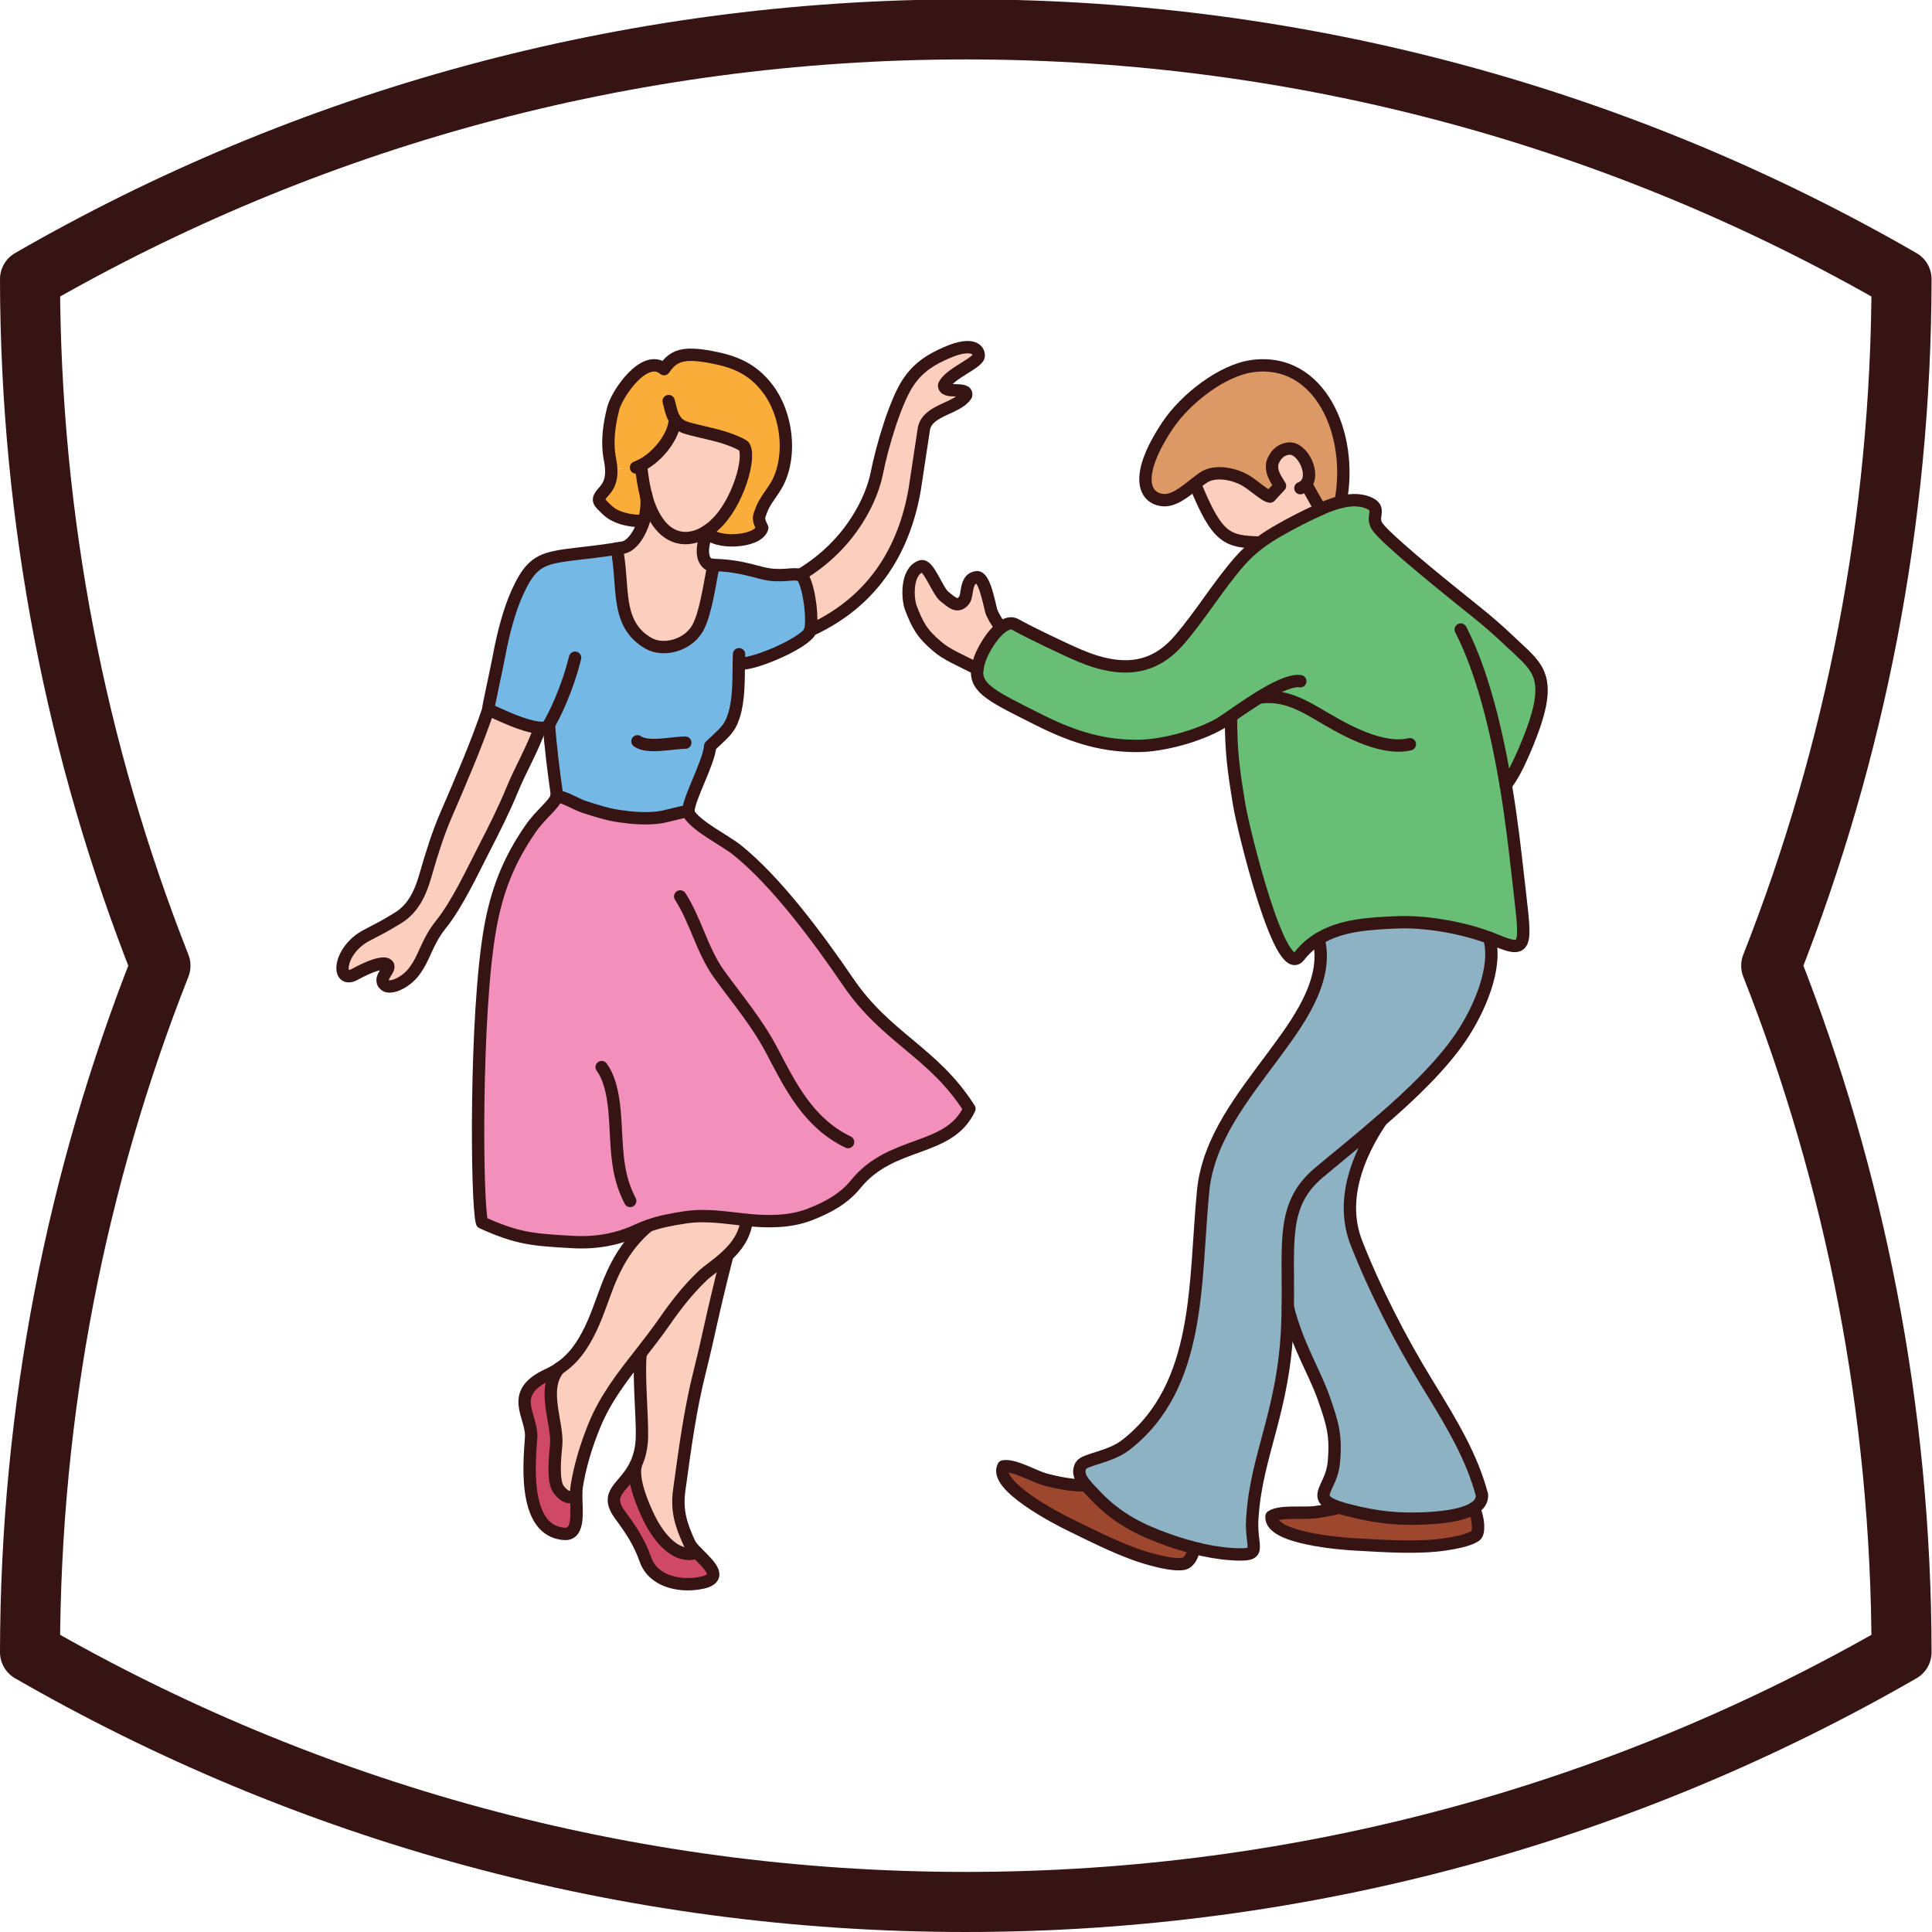 <?xml version="1.0" encoding="UTF-8" standalone="no"?>
<!-- Created with Inkscape (http://www.inkscape.org/) -->

<svg
   xmlns:dc="http://purl.org/dc/elements/1.1/"
   xmlns:cc="http://creativecommons.org/ns#"
   xmlns:rdf="http://www.w3.org/1999/02/22-rdf-syntax-ns#"
   xmlns:svg="http://www.w3.org/2000/svg"
   xmlns="http://www.w3.org/2000/svg"
   xmlns:sodipodi="http://sodipodi.sourceforge.net/DTD/sodipodi-0.dtd"
   xmlns:inkscape="http://www.inkscape.org/namespaces/inkscape"
   id="svg2"
   version="1.1"
   inkscape:version="0.91 r13725"
   xml:space="preserve"
   width="240"
   height="240"
   viewBox="0 0 240 240"
   sodipodi:docname="icon-prague-spring.svg"><defs
     id="defs6"><clipPath
       clipPathUnits="userSpaceOnUse"
       id="clipPath18"><path
         d="m 0,159.187 159.228,0 L 159.228,0 0,0 0,159.187 Z"
         id="path20"
         inkscape:connector-curvature="0" /></clipPath><clipPath
       clipPathUnits="userSpaceOnUse"
       id="clipPath26"><path
         d="m 29.587,129.201 96.251,0 0,-99.222 -96.251,0 0,99.222 z"
         id="path28"
         inkscape:connector-curvature="0" /></clipPath></defs><sodipodi:namedview
     pagecolor="#ffffff"
     bordercolor="#666666"
     borderopacity="1"
     objecttolerance="10"
     gridtolerance="10"
     guidetolerance="10"
     inkscape:pageopacity="0"
     inkscape:pageshadow="2"
     inkscape:window-width="1366"
     inkscape:window-height="705"
     id="namedview4"
     showgrid="false"
     showguides="false"
     inkscape:zoom="1.1860265"
     inkscape:cx="-5.4548575"
     inkscape:cy="99.491875"
     inkscape:window-x="-4"
     inkscape:window-y="-4"
     inkscape:window-maximized="1"
     inkscape:current-layer="g10" /><g
     id="g10"
     inkscape:groupmode="layer"
     inkscape:label="icons-color"
     transform="matrix(1.25,0,0,-1.25,0,240)"><g
       id="g14"
       transform="matrix(1.238,0,0,1.239,-2.589,-2.581)"
       inkscape:export-xdpi="90.059998"
       inkscape:export-ydpi="90.059998"><g
         id="g16"
         clip-path="url(#clipPath18)"><g
           id="g22"><g
             id="g24" /><g
             id="g30"><g
               clip-path="url(#clipPath26)"
               id="g32"><g
                 transform="translate(121.64,81.822)"
                 id="g34"><path
                   d="m 0,0 c 0.682,-2.368 -0.799,-5.768 -2.29,-7.97 -1.558,-2.289 -3.985,-4.618 -6.411,-6.703 -1.792,-1.569 -3.585,-2.991 -5.007,-4.189 -2.982,-2.524 -2.397,-5.525 -2.465,-10.766 0,-0.468 -0.02,-0.955 -0.039,-1.462 -0.254,-6.722 -2.455,-10.376 -2.787,-15.199 -0.019,-0.117 -0.019,-0.243 -0.029,-0.36 -0.127,-2.426 0.984,-2.952 -1.695,-2.777 -0.984,0.068 -1.978,0.244 -2.952,0.497 -0.975,0.243 -1.929,0.565 -2.845,0.916 -2.076,0.799 -3.703,1.773 -5.223,3.419 -0.204,0.215 -0.438,0.449 -0.652,0.702 -0.4,0.477 -0.692,1.013 -0.38,1.569 0.272,0.496 2.338,0.662 3.595,1.646 6.118,4.745 5.495,13.124 6.216,20.421 0.419,4.112 3.166,7.483 5.631,10.815 1.793,2.436 4.511,5.943 3.634,9.343 l -0.009,0.01 c 1.802,1.121 4.101,1.247 6.391,1.335 C -5.398,1.325 -2.484,0.935 0,0.01 L 0,0 Z"
                   style="fill:#8cb2c3;fill-opacity:1;fill-rule:nonzero;stroke:none"
                   id="path36"
                   inkscape:connector-curvature="0" /></g><g
                 transform="translate(120.587,107.972)"
                 id="g38"><path
                   d="m 0,0 c 1.013,-0.818 1.695,-1.403 2.806,-2.455 1.89,-1.812 3.225,-2.504 1.929,-6.45 -0.234,-0.731 -1.393,-3.848 -2.358,-4.979 -0.692,4.102 -1.812,8.983 -3.614,12.462 L 0,0 Z"
                   style="fill:#67be74;fill-opacity:1;fill-rule:nonzero;stroke:none"
                   id="path40"
                   inkscape:connector-curvature="0" /></g><g
                 transform="translate(112.949,67.14)"
                 id="g42"><path
                   d="m 0,0 c -1.9,-2.835 -3.293,-6.401 -1.978,-9.772 1.423,-3.654 3.517,-7.756 5.671,-11.263 2.124,-3.459 3.595,-5.924 4.413,-8.964 0.02,-0.457 -0.224,-0.808 -0.643,-1.062 -0.974,-0.623 -2.835,-0.779 -4.16,-0.828 -1.91,-0.068 -3.566,0.059 -5.943,0.673 -0.273,0.068 -0.507,0.136 -0.712,0.204 -2.435,0.799 -0.633,1.471 -0.438,3.586 0.205,2.153 -0.068,3.098 -0.809,5.202 -0.769,2.173 -2.075,4.131 -2.883,7.278 0.068,5.242 -0.517,8.243 2.464,10.766 1.423,1.199 3.216,2.621 5.008,4.19 L 0,0 Z"
                   style="fill:#8cb2c3;fill-opacity:1;fill-rule:nonzero;stroke:none"
                   id="path44"
                   inkscape:connector-curvature="0" /></g><g
                 transform="translate(110.961,33.166)"
                 id="g46"><path
                   d="m 0,0 c -1.179,0.058 -6.966,0.497 -6.801,2.251 0.702,0.457 2.563,0.224 3.44,0.331 0.555,0.068 1.315,0.195 1.997,0.37 l 0,0.01 C -1.159,2.894 -0.926,2.826 -0.653,2.757 1.725,2.143 3.381,2.017 5.29,2.085 6.615,2.134 8.476,2.29 9.451,2.913 L 9.46,2.903 C 9.84,2.007 9.889,0.935 9.587,0.711 9.051,0.312 7.746,0.097 7.083,0 4.891,-0.312 2.29,-0.127 0,0"
                   style="fill:#9d482e;fill-opacity:1;fill-rule:nonzero;stroke:none"
                   id="path48"
                   inkscape:connector-curvature="0" /></g><g
                 transform="translate(101.969,118.573)"
                 id="g50"><path
                   d="M 0,0 C -0.74,0.409 -2.29,0.828 -3.274,0.166 -3.488,0.019 -3.722,-0.156 -3.956,-0.341 -4.774,-0.984 -5.67,-1.734 -6.557,-1.637 -8.038,-1.471 -8.856,0.292 -6.148,4.355 -4.725,6.479 -1.773,8.788 0.663,9.11 6.011,9.84 8.798,3.751 7.736,-1.783 l 0,-0.01 C 7.258,-1.91 6.859,-2.065 6.625,-2.153 L 6.304,-2.29 C 6.265,-2.309 6.226,-2.329 6.177,-2.348 5.992,-2.309 5.339,-0.945 4.969,-0.39 l -0.02,0.01 C 5.709,0.516 4.647,2.592 3.595,2.494 2.523,2.407 2.251,1.296 2.251,1.296 2.182,0.633 2.358,0.331 2.874,-0.497 L 2.075,-1.354 C 1.666,-1.325 0.74,-0.399 0,0"
                   style="fill:#dc9966;fill-opacity:1;fill-rule:nonzero;stroke:none"
                   id="path52"
                   inkscape:connector-curvature="0" /></g><g
                 transform="translate(98.695,118.738)"
                 id="g54"><path
                   d="M 0,0 C 0.984,0.663 2.533,0.244 3.274,-0.166 4.014,-0.565 4.94,-1.491 5.349,-1.52 l 0.799,0.857 C 5.631,0.166 5.456,0.468 5.524,1.13 c 0,0 0.273,1.111 1.345,1.199 1.052,0.097 2.114,-1.978 1.354,-2.875 l 0.02,-0.009 C 8.613,-1.111 9.266,-2.475 9.451,-2.514 8.418,-2.972 7.151,-3.605 6.158,-4.18 5.602,-4.492 5.057,-4.833 4.54,-5.212 c -2.63,0.087 -3.4,0.263 -5.212,4.686 l -0.01,0.019 C -0.448,-0.322 -0.214,-0.146 0,0"
                   style="fill:#fbcebd;fill-opacity:1;fill-rule:nonzero;stroke:none"
                   id="path56"
                   inkscape:connector-curvature="0" /></g><g
                 transform="translate(85.542,99.281)"
                 id="g58"><path
                   d="m 0,0 c -3.78,1.9 -5.193,2.523 -4.998,4.112 l 0.01,0 c 0.029,0.243 0.097,0.516 0.204,0.818 0.263,0.731 0.965,1.919 1.695,2.494 0.4,0.312 0.809,0.448 1.16,0.244 C -0.887,7.073 2.075,5.661 3.206,5.183 6.82,3.654 9.295,4.18 11.253,6.479 c 1.715,1.997 3.089,4.306 4.823,6.284 0.487,0.556 1.033,1.043 1.617,1.481 0.517,0.38 1.062,0.721 1.618,1.033 0.993,0.575 2.26,1.208 3.293,1.666 0.048,0.019 0.087,0.039 0.126,0.058 l 0.322,0.137 c 0.234,0.088 0.633,0.243 1.111,0.36 0.662,0.166 1.461,0.244 2.182,-0.039 1.237,-0.497 0.166,-1.101 0.789,-1.958 0.692,-0.965 4.609,-4.141 5.563,-4.92 1.004,-0.819 1.735,-1.393 2.348,-1.89 L 33.808,7.268 c 1.803,-3.478 2.923,-8.359 3.615,-12.461 0.487,-2.913 0.76,-5.437 0.916,-6.791 0.662,-6.001 1.081,-6.839 -1.696,-5.68 -0.175,0.078 -0.36,0.146 -0.545,0.205 l 0,0.009 c -2.485,0.926 -5.398,1.316 -7.317,1.238 -2.29,-0.088 -4.589,-0.215 -6.392,-1.335 -0.575,-0.351 -1.101,-0.809 -1.558,-1.393 -1.511,-1.939 -4.482,10.162 -4.814,12.198 -0.448,2.738 -0.652,4.18 -0.652,7.015 l -0.02,0.029 C 14.985,0.049 14.692,-0.146 14.517,-0.253 12.783,-1.267 9.86,-2.066 7.872,-2.066 5.213,-2.066 2.972,-1.481 0,0"
                   style="fill:#67be74;fill-opacity:1;fill-rule:nonzero;stroke:none"
                   id="path60"
                   inkscape:connector-curvature="0" /></g><g
                 transform="translate(85.932,38.398)"
                 id="g62"><path
                   d="m 0,0 c 0.896,-0.253 2.484,-0.575 3.313,-0.468 0.214,-0.253 0.448,-0.487 0.652,-0.701 1.52,-1.647 3.147,-2.621 5.223,-3.42 0.915,-0.351 1.87,-0.672 2.845,-0.916 l -0.01,-0.029 C 11.857,-6.265 11.575,-6.674 11.204,-6.771 10.552,-6.927 9.266,-6.616 8.622,-6.44 6.469,-5.875 4.16,-4.686 2.095,-3.683 1.023,-3.167 -4.121,-0.507 -3.293,1.033 -2.465,1.189 -0.848,0.243 0,0"
                   style="fill:#9d482e;fill-opacity:1;fill-rule:nonzero;stroke:none"
                   id="path64"
                   inkscape:connector-curvature="0" /></g><g
                 transform="translate(82.453,106.706)"
                 id="g66"><path
                   d="M 0,0 C -0.731,-0.575 -1.432,-1.764 -1.695,-2.494 -1.802,-2.796 -1.871,-3.069 -1.9,-3.313 l -0.01,0 c -1.568,0.809 -2.396,1.111 -3.205,1.793 -1.267,1.062 -1.608,1.763 -2.124,3.089 -0.282,0.73 -0.409,2.961 0.828,3.351 0.575,0.185 1.296,-1.968 1.851,-2.416 0.634,-0.507 1.082,-0.955 1.598,-0.302 0.312,0.399 0.059,1.744 1.004,1.841 0.594,0.059 0.955,-1.87 1.159,-2.679 C -0.731,1.091 -0.322,0.36 0,0"
                   style="fill:#fbcebd;fill-opacity:1;fill-rule:nonzero;stroke:none"
                   id="path68"
                   inkscape:connector-curvature="0" /></g><g
                 transform="translate(75.653,118.68)"
                 id="g70"><path
                   d="m 0,0 c -0.614,-4.686 -2.767,-9.568 -8.515,-12.188 0.204,0.769 -0.01,3.098 -0.556,4.189 -0.058,0.127 -0.146,0.205 -0.263,0.244 4.258,2.543 5.787,6.352 6.138,8.077 0.478,2.416 1.559,5.933 2.553,7.394 0.896,1.306 1.939,1.861 3.04,2.348 C 4.521,11 5.056,10.289 4.998,9.801 4.94,9.246 2.65,8.398 2.231,7.473 2.173,6.713 4.131,7.395 3.995,6.674 3.313,5.573 0.906,5.514 0.604,3.985 L 0,0 Z"
                   style="fill:#fbcebd;fill-opacity:1;fill-rule:nonzero;stroke:none"
                   id="path72"
                   inkscape:connector-curvature="0" /></g><g
                 transform="translate(48.986,92.325)"
                 id="g74"><path
                   d="m 0,0 c 0.965,-0.302 1.802,-0.594 2.826,-0.74 0.954,-0.147 2.007,-0.225 3,-0.127 0.799,0.078 1.978,0.497 2.533,0.516 l 0.01,0 c 0,-0.107 0.02,-0.185 0.059,-0.243 0.691,-1.023 2.864,-2.085 3.838,-2.855 3.108,-2.494 6.401,-6.898 8.915,-10.581 3.108,-4.56 6.84,-5.622 9.743,-10.181 -1.656,-3.527 -6.226,-2.465 -9.129,-6.051 -0.916,-1.14 -2.231,-1.87 -3.673,-2.426 -1.569,-0.604 -3.274,-0.613 -4.949,-0.448 -0.04,0 -0.088,0.01 -0.127,0.01 -1.686,0.175 -3.293,0.458 -4.93,0.205 -1.14,-0.176 -2.017,-0.332 -2.982,-0.683 -0.292,-0.097 -0.594,-0.223 -0.915,-0.37 -1.579,-0.73 -3.303,-1.032 -5.164,-0.925 -3.147,0.175 -4.404,0.263 -7.259,1.559 -0.448,1.529 -0.555,16.631 0.634,23.48 0.536,3.089 1.49,5.544 3.264,8.106 0.837,1.208 1.929,1.949 2.094,2.602 C -1.676,0.867 -0.594,0.185 0,0"
                   style="fill:#f290bb;fill-opacity:1;fill-rule:nonzero;stroke:none"
                   id="path76"
                   inkscape:connector-curvature="0" /></g><g
                 transform="translate(41.289,100.129)"
                 id="g78"><path
                   d="m 0,0 -0.01,0.01 c 0,0.214 0.624,3 0.897,4.423 0.302,1.617 0.779,3.498 1.451,4.979 1.53,3.351 2.475,2.65 7.97,3.497 0.624,-3.03 -0.166,-6.011 2.533,-7.58 1.228,-0.711 3.167,-0.165 3.946,1.179 0.633,1.091 0.955,3.371 1.286,5.096 1.822,-0.049 2.806,-0.38 3.956,-0.663 1.461,-0.36 2.484,0.049 3.001,-0.146 0.116,-0.039 0.204,-0.117 0.263,-0.243 0.545,-1.092 0.76,-3.42 0.555,-4.19 C 25.819,6.274 25.79,6.196 25.76,6.157 24.922,5.105 21.025,3.498 20.129,3.712 l -0.02,0 C 20.09,2.309 20.119,0.77 19.71,-0.507 19.359,-1.588 18.93,-1.861 17.81,-2.923 17.722,-4.238 16.056,-7.161 16.066,-8.155 l -0.01,0 c -0.555,-0.019 -1.734,-0.438 -2.533,-0.516 -0.994,-0.098 -2.046,-0.02 -3.001,0.126 -1.023,0.146 -1.861,0.439 -2.825,0.741 -0.594,0.185 -1.676,0.867 -2.212,0.847 0.02,0.078 0.02,0.166 0.01,0.244 C 5.29,-5.339 4.949,-2.621 4.871,-1.198 4.755,-1.384 4.686,-1.471 4.677,-1.471 4.501,-1.481 4.326,-1.471 4.141,-1.462 2.728,-1.325 1.033,-0.429 0,0"
                   style="fill:#74b8e5;fill-opacity:1;fill-rule:nonzero;stroke:none"
                   id="path80"
                   inkscape:connector-curvature="0" /></g><g
                 transform="translate(54.871,115.211)"
                 id="g82"><path
                   d="M 0,0 C 1.072,-1.578 2.67,-1.646 4.034,-0.721 4.024,-0.75 4.014,-0.779 4.004,-0.809 3.576,-1.861 3.449,-2.933 4.073,-3.41 L 4.491,-3.478 C 4.16,-5.203 3.839,-7.482 3.205,-8.574 2.426,-9.918 0.487,-10.464 -0.74,-9.753 c -2.699,1.569 -1.91,4.55 -2.534,7.58 0.147,0.02 0.293,0.039 0.449,0.069 l 0,0.009 c 0.691,0.078 1.383,1.014 1.734,2.154 0.185,0.633 0.273,1.325 0.195,1.958 C -0.692,1.276 -0.409,0.604 0,0"
                   style="fill:#fbcebd;fill-opacity:1;fill-rule:nonzero;stroke:none"
                   id="path84"
                   inkscape:connector-curvature="0" /></g><g
                 transform="translate(58.018,32.513)"
                 id="g86"><path
                   d="m 0,0 c -1.919,-0.624 -3.342,1.822 -3.761,2.65 -0.467,0.935 -1.481,3.196 -1.12,4.414 l -0.01,0 c 0.273,0.574 0.478,1.295 0.497,2.24 0.039,1.54 -0.292,5.008 -0.107,6.645 l -0.01,0.01 c 0.653,0.848 1.325,1.705 1.949,2.601 0.906,1.306 1.861,2.524 3.01,3.625 0.468,0.448 1.257,0.945 1.978,1.627 l 0.02,-0.02 C 1.179,18.843 1.043,17.722 0.253,14.566 -0.536,11.438 -0.926,8.457 -1.393,5.076 -1.627,3.41 -1.296,2.299 -0.585,0.75 -0.487,0.536 -0.263,0.283 0.01,0.01 L 0,0 Z"
                   style="fill:#fbcebd;fill-opacity:1;fill-rule:nonzero;stroke:none"
                   id="path88"
                   inkscape:connector-curvature="0" /></g><g
                 transform="translate(53.546,119.722)"
                 id="g90"><path
                   d="m 0,0 c 1.364,0.682 2.679,2.368 2.718,3.673 l 0.01,0 C 2.903,3.391 3.157,3.176 3.556,3.04 4.121,2.835 5.67,2.533 6.469,2.29 7.794,1.89 8.252,1.549 8.252,1.549 8.876,0.692 7.755,-3.098 5.972,-4.725 5.778,-4.92 5.573,-5.086 5.359,-5.232 3.995,-6.158 2.397,-6.089 1.325,-4.511 c -0.409,0.604 -0.692,1.276 -0.896,2.017 0,0.019 0,0.029 -0.01,0.039 C 0.224,-1.715 0.097,-0.906 0,-0.01 L 0,0 Z"
                   style="fill:#fbcebd;fill-opacity:1;fill-rule:nonzero;stroke:none"
                   id="path92"
                   inkscape:connector-curvature="0" /></g><g
                 transform="translate(50.623,117.696)"
                 id="g94"><path
                   d="M 0,0 C 0.361,0.399 0.575,0.926 0.536,1.715 L 2.523,1.851 C 2.66,1.9 2.786,1.958 2.923,2.026 l 0,-0.009 C 3.02,1.12 3.147,0.312 3.342,-0.429 3.352,-0.438 3.352,-0.448 3.352,-0.468 3.43,-1.101 3.342,-1.793 3.157,-2.426 l -0.02,0.01 C 2.192,-2.504 0.887,-2.212 0.224,-1.569 -0.546,-0.818 -0.701,-0.789 0,0"
                   style="fill:#faae39;fill-opacity:1;fill-rule:nonzero;stroke:none"
                   id="path96"
                   inkscape:connector-curvature="0" /></g><g
                 transform="translate(51.062,120.17)"
                 id="g98"><path
                   d="m 0,0 c -0.292,1.5 -0.049,2.903 0.253,4.102 0.302,1.198 2.543,4.481 4.083,3.166 0.75,1.121 1.588,1.374 3.751,0.974 1.938,-0.36 3.361,-0.944 4.579,-2.552 1.529,-2.007 1.939,-5.3 0.799,-7.531 -0.429,-0.819 -1.062,-1.442 -1.355,-2.3 -0.155,-0.477 -0.282,-0.526 0.108,-1.325 -0.332,-1.218 -3.917,-1.325 -4.394,-0.312 l -0.01,0.01 c 0.01,0.029 0.019,0.059 0.029,0.088 0.214,0.146 0.419,0.312 0.614,0.506 1.783,1.628 2.903,5.418 2.28,6.275 0,0 -0.458,0.341 -1.783,0.74 C 8.155,2.085 6.606,2.387 6.041,2.592 5.641,2.728 5.388,2.942 5.212,3.225 l -0.009,0 C 5.164,1.919 3.848,0.234 2.484,-0.448 2.348,-0.516 2.221,-0.575 2.085,-0.624 L 0.097,-0.76 C 0.088,-0.536 0.058,-0.283 0,0"
                   style="fill:#faae39;fill-opacity:1;fill-rule:nonzero;stroke:none"
                   id="path100"
                   inkscape:connector-curvature="0" /></g><g
                 transform="translate(54.257,35.163)"
                 id="g102"><path
                   d="m 0,0 c 0.419,-0.828 1.841,-3.274 3.761,-2.65 l 0.01,0.01 c 0.945,-0.975 2.377,-2.154 0.077,-2.485 -1.568,-0.234 -3.575,0.195 -4.189,1.89 -0.507,1.423 -1.12,2.348 -2.027,3.576 -1.383,1.871 0.332,2.163 1.238,4.073 l 0.01,0 C -1.481,3.196 -0.468,0.935 0,0"
                   style="fill:#cf4967;fill-opacity:1;fill-rule:nonzero;stroke:none"
                   id="path104"
                   inkscape:connector-curvature="0" /></g><g
                 transform="translate(49.815,42.733)"
                 id="g106"><path
                   d="m 0,0 c -0.643,-1.559 -1.169,-3.264 -1.432,-4.94 -0.02,-0.156 -0.03,-0.331 -0.039,-0.526 l -0.01,0 c -0.068,-0.146 -0.585,-0.74 -1.393,0.302 -0.497,0.653 -0.302,2.602 -0.205,3.566 0.166,1.734 -1.198,4.453 0.214,6.138 1.16,0.76 1.9,1.822 2.553,3.176 0.711,1.481 1.101,2.992 1.783,4.463 0.935,2.026 2.017,3.108 2.835,3.809 0.965,0.351 1.842,0.507 2.982,0.682 1.636,0.253 3.244,-0.029 4.93,-0.204 l 0,-0.01 C 12.081,15.209 11.389,14.303 10.63,13.591 9.908,12.909 9.119,12.412 8.652,11.964 7.502,10.863 6.547,9.645 5.641,8.34 5.018,7.444 4.345,6.586 3.692,5.739 2.26,3.926 0.877,2.143 0,0"
                   style="fill:#fbcebd;fill-opacity:1;fill-rule:nonzero;stroke:none"
                   id="path108"
                   inkscape:connector-curvature="0" /></g><g
                 transform="translate(44.729,41.788)"
                 id="g110"><path
                   d="M 0,0 C 0.088,1.705 -1.91,3.498 1.354,4.998 1.666,5.144 1.958,5.3 2.221,5.485 0.809,3.8 2.173,1.081 2.007,-0.653 1.91,-1.617 1.715,-3.566 2.212,-4.219 3.02,-5.261 3.537,-4.667 3.605,-4.521 l 0.01,0 C 3.605,-5.816 3.936,-7.824 2.709,-7.775 -0.867,-7.6 -0.068,-1.403 0,0"
                   style="fill:#cf4967;fill-opacity:1;fill-rule:nonzero;stroke:none"
                   id="path112"
                   inkscape:connector-curvature="0" /></g><g
                 transform="translate(40.919,88.905)"
                 id="g114"><path
                   d="m 0,0 c -0.896,-1.734 -2.114,-4.365 -3.42,-5.992 -1.208,-1.52 -1.237,-2.543 -2.163,-3.79 -0.701,-0.926 -1.929,-1.442 -2.338,-1.091 -0.692,0.575 0.692,1.374 0.136,1.676 -0.331,0.185 -1.286,-0.117 -2.552,-0.809 -1.51,-0.828 -1.364,1.871 0.877,3.089 1.549,0.828 1.159,0.574 2.533,1.403 1.364,0.808 1.909,2.221 2.289,3.565 0.429,1.501 0.975,3.254 1.618,4.726 1.208,2.796 2.445,5.651 3.39,8.447 C 1.403,10.795 3.098,9.899 4.511,9.762 3.965,8.126 2.933,6.391 2.27,4.755 1.608,3.157 0.818,1.588 0,0"
                   style="fill:#fbcebd;fill-opacity:1;fill-rule:nonzero;stroke:none"
                   id="path116"
                   inkscape:connector-curvature="0" /></g></g></g></g><g
           id="g118"
           transform="translate(109.597,36.118)"><path
             d="m 0,0 c -0.682,-0.175 -1.442,-0.302 -1.997,-0.37 -0.877,-0.107 -2.738,0.126 -3.44,-0.331 -0.165,-1.754 5.622,-2.193 6.801,-2.251 2.29,-0.127 4.891,-0.312 7.083,0 0.663,0.097 1.968,0.312 2.504,0.711 0.302,0.224 0.253,1.296 -0.127,2.192"
             style="fill:none;stroke:#361414;stroke-width:0.992;stroke-linecap:round;stroke-linejoin:round;stroke-miterlimit:10;stroke-dasharray:none;stroke-opacity:1"
             id="path120"
             inkscape:connector-curvature="0" /></g><g
           id="g122"
           transform="translate(112.949,67.14)"><path
             d="m 0,0 c -1.9,-2.835 -3.293,-6.401 -1.978,-9.772 1.423,-3.654 3.517,-7.756 5.671,-11.263 2.124,-3.459 3.595,-5.924 4.413,-8.964 0.02,-0.457 -0.224,-0.808 -0.643,-1.062 -0.974,-0.623 -2.835,-0.779 -4.16,-0.828 -1.91,-0.068 -3.566,0.059 -5.943,0.673 -0.273,0.068 -0.507,0.136 -0.712,0.204 -2.435,0.799 -0.633,1.471 -0.438,3.586 0.205,2.153 -0.068,3.098 -0.809,5.202 -0.769,2.173 -2.075,4.131 -2.883,7.278"
             style="fill:none;stroke:#361414;stroke-width:0.992;stroke-linecap:round;stroke-linejoin:round;stroke-miterlimit:10;stroke-dasharray:none;stroke-opacity:1"
             id="path124"
             inkscape:connector-curvature="0" /></g><g
           id="g126"
           transform="translate(89.244,37.93)"><path
             d="M 0,0 C -0.828,-0.107 -2.416,0.214 -3.313,0.468 -4.16,0.711 -5.778,1.656 -6.606,1.5 -7.434,-0.039 -2.29,-2.699 -1.218,-3.215 0.848,-4.219 3.157,-5.407 5.31,-5.972 5.953,-6.148 7.239,-6.46 7.892,-6.304 c 0.37,0.098 0.652,0.507 0.818,1.238"
             style="fill:none;stroke:#361414;stroke-width:0.992;stroke-linecap:round;stroke-linejoin:round;stroke-miterlimit:10;stroke-dasharray:none;stroke-opacity:1"
             id="path128"
             inkscape:connector-curvature="0" /></g><g
           id="g130"
           transform="translate(121.64,81.822)"><path
             d="m 0,0 c 0.682,-2.368 -0.799,-5.768 -2.29,-7.97 -1.558,-2.289 -3.985,-4.618 -6.411,-6.703 -1.792,-1.569 -3.585,-2.991 -5.007,-4.189 -2.982,-2.524 -2.397,-5.525 -2.465,-10.766 0,-0.468 -0.02,-0.955 -0.039,-1.462 -0.254,-6.722 -2.455,-10.376 -2.787,-15.199 -0.019,-0.117 -0.019,-0.243 -0.029,-0.36 -0.127,-2.426 0.984,-2.952 -1.695,-2.777 -0.984,0.068 -1.978,0.244 -2.952,0.497 -0.975,0.243 -1.929,0.565 -2.845,0.916 -2.076,0.799 -3.703,1.773 -5.223,3.419 -0.204,0.215 -0.438,0.449 -0.652,0.702 -0.4,0.477 -0.692,1.013 -0.38,1.569 0.272,0.496 2.338,0.662 3.595,1.646 6.118,4.745 5.495,13.124 6.216,20.421 0.419,4.112 3.166,7.483 5.631,10.815 1.793,2.436 4.511,5.943 3.634,9.343"
             style="fill:none;stroke:#361414;stroke-width:0.992;stroke-linecap:round;stroke-linejoin:round;stroke-miterlimit:10;stroke-dasharray:none;stroke-opacity:1"
             id="path132"
             inkscape:connector-curvature="0" /></g><g
           id="g134"
           transform="translate(80.544,103.393)"><path
             d="m 0,0 c -1.569,0.809 -2.397,1.111 -3.205,1.793 -1.267,1.062 -1.608,1.763 -2.124,3.088 -0.283,0.731 -0.41,2.962 0.828,3.352 0.575,0.185 1.296,-1.968 1.851,-2.416 0.633,-0.507 1.081,-0.955 1.598,-0.302 0.311,0.399 0.058,1.743 1.003,1.841 C 0.546,7.414 0.906,5.485 1.111,4.677 1.179,4.404 1.588,3.673 1.91,3.313"
             style="fill:none;stroke:#361414;stroke-width:0.992;stroke-linecap:round;stroke-linejoin:round;stroke-miterlimit:10;stroke-dasharray:none;stroke-opacity:1"
             id="path136"
             inkscape:connector-curvature="0" /></g><g
           id="g138"
           transform="translate(98.023,118.212)"><path
             d="M 0,0 C 1.812,-4.423 2.582,-4.599 5.212,-4.686"
             style="fill:none;stroke:#361414;stroke-width:0.992;stroke-linecap:round;stroke-linejoin:round;stroke-miterlimit:10;stroke-dasharray:none;stroke-opacity:1"
             id="path140"
             inkscape:connector-curvature="0" /></g><g
           id="g142"
           transform="translate(100.907,99.554)"><path
             d="m 0,0 c 0,-2.835 0.205,-4.277 0.653,-7.015 0.331,-2.036 3.303,-14.137 4.813,-12.198 0.458,0.584 0.984,1.042 1.559,1.393 1.802,1.121 4.101,1.247 6.391,1.335 1.919,0.078 4.833,-0.312 7.317,-1.237 l 0,-0.01 c 0.185,-0.059 0.37,-0.127 0.546,-0.205 2.776,-1.159 2.357,-0.321 1.695,5.68 -0.156,1.355 -0.429,3.878 -0.916,6.791 -0.692,4.102 -1.812,8.983 -3.615,12.461"
             style="fill:none;stroke:#361414;stroke-width:0.992;stroke-linecap:round;stroke-linejoin:round;stroke-miterlimit:10;stroke-dasharray:none;stroke-opacity:1"
             id="path144"
             inkscape:connector-curvature="0" /></g><g
           id="g146"
           transform="translate(103.186,101.103)"><path
             d="m 0,0 c 2.397,0.322 4.034,-0.994 6.138,-2.163 1.822,-1.013 4.17,-2.026 5.943,-1.588"
             style="fill:none;stroke:#361414;stroke-width:0.992;stroke-linecap:round;stroke-linejoin:round;stroke-miterlimit:10;stroke-dasharray:none;stroke-opacity:1"
             id="path148"
             inkscape:connector-curvature="0" /></g><g
           id="g150"
           transform="translate(109.704,116.79)"><path
             d="m 0,0 c 1.062,5.534 -1.725,11.623 -7.073,10.893 -2.436,-0.322 -5.388,-2.631 -6.811,-4.755 -2.708,-4.063 -1.89,-5.826 -0.409,-5.992 0.887,-0.097 1.783,0.653 2.602,1.296 0.233,0.185 0.467,0.36 0.681,0.507 0.985,0.662 2.534,0.243 3.274,-0.166 0.741,-0.399 1.666,-1.325 2.075,-1.354 l 0.799,0.857 c -0.516,0.828 -0.691,1.13 -0.623,1.793 0,0 0.273,1.111 1.344,1.198 1.052,0.098 2.114,-1.978 1.355,-2.874 C -2.894,1.276 -3.04,1.169 -3.225,1.101"
             style="fill:none;stroke:#361414;stroke-width:0.992;stroke-linecap:round;stroke-linejoin:round;stroke-miterlimit:10;stroke-dasharray:none;stroke-opacity:1"
             id="path152"
             inkscape:connector-curvature="0" /></g><g
           id="g154"
           transform="translate(106.937,118.183)"><path
             d="M 0,0 C 0.37,-0.555 1.023,-1.919 1.208,-1.958"
             style="fill:none;stroke:#361414;stroke-width:0.992;stroke-linecap:round;stroke-linejoin:round;stroke-miterlimit:10;stroke-dasharray:none;stroke-opacity:1"
             id="path156"
             inkscape:connector-curvature="0" /></g><g
           id="g158"
           transform="translate(106.47,102.409)"><path
             d="m 0,0 c -1.267,0.195 -4.063,-1.783 -5.583,-2.825 -0.36,-0.254 -0.653,-0.449 -0.828,-0.556 -1.734,-1.013 -4.657,-1.812 -6.645,-1.812 -2.659,0 -4.9,0.585 -7.872,2.066 -3.78,1.899 -5.193,2.523 -4.998,4.111 l 0.01,0 c 0.029,0.244 0.097,0.516 0.204,0.819 0.263,0.73 0.965,1.919 1.696,2.494 0.399,0.311 0.808,0.448 1.159,0.243 1.043,-0.594 4.004,-2.007 5.135,-2.484 3.614,-1.53 6.089,-1.004 8.047,1.296 1.715,1.997 3.089,4.306 4.823,6.284 0.487,0.555 1.033,1.042 1.617,1.481 0.517,0.38 1.062,0.721 1.618,1.033 0.993,0.574 2.26,1.208 3.293,1.666 0.049,0.019 0.088,0.039 0.126,0.058 l 0.322,0.136 c 0.234,0.088 0.633,0.244 1.111,0.361 0.662,0.166 1.461,0.243 2.182,-0.039 1.237,-0.497 0.166,-1.101 0.789,-1.958 0.692,-0.965 4.609,-4.141 5.564,-4.921 1.003,-0.818 1.734,-1.393 2.348,-1.89 1.013,-0.818 1.695,-1.403 2.806,-2.455 1.89,-1.812 3.224,-2.504 1.929,-6.45 -0.234,-0.73 -1.394,-3.848 -2.358,-4.978"
             style="fill:none;stroke:#361414;stroke-width:0.992;stroke-linecap:round;stroke-linejoin:round;stroke-miterlimit:10;stroke-dasharray:none;stroke-opacity:1"
             id="path160"
             inkscape:connector-curvature="0" /></g><g
           id="g162"
           transform="translate(67.118,106.482)"><path
             d="m 0,0 c 0.01,0 0.01,0.01 0.02,0.01 5.748,2.621 7.901,7.502 8.515,12.188 l 0.604,3.985 c 0.302,1.53 2.709,1.588 3.391,2.689 0.136,0.721 -1.822,0.039 -1.764,0.799 0.419,0.926 2.709,1.773 2.767,2.328 0.058,0.488 -0.477,1.199 -2.601,0.264 C 9.831,21.775 8.788,21.22 7.892,19.915 6.898,18.453 5.817,14.936 5.339,12.52 4.988,10.795 3.459,6.986 -0.799,4.443 c -0.01,0 -0.01,-0.01 -0.019,-0.01"
             style="fill:none;stroke:#361414;stroke-width:0.992;stroke-linecap:round;stroke-linejoin:round;stroke-miterlimit:10;stroke-dasharray:none;stroke-opacity:1"
             id="path164"
             inkscape:connector-curvature="0" /></g><g
           id="g166"
           transform="translate(60.464,56.305)"><path
             d="m 0,0 c -1.267,-4.949 -1.403,-6.07 -2.192,-9.227 -0.789,-3.127 -1.179,-6.108 -1.647,-9.489 -0.234,-1.666 0.098,-2.777 0.809,-4.326 0.097,-0.214 0.321,-0.468 0.594,-0.741 0.945,-0.974 2.377,-2.153 0.078,-2.484 -1.568,-0.234 -3.576,0.195 -4.189,1.89 -0.507,1.423 -1.121,2.348 -2.027,3.576 -1.383,1.871 0.331,2.163 1.238,4.072 0.272,0.575 0.477,1.296 0.496,2.241 0.039,1.54 -0.292,5.008 -0.107,6.645"
             style="fill:none;stroke:#361414;stroke-width:0.992;stroke-linecap:round;stroke-linejoin:round;stroke-miterlimit:10;stroke-dasharray:none;stroke-opacity:1"
             id="path168"
             inkscape:connector-curvature="0" /></g><g
           id="g170"
           transform="translate(53.137,39.577)"><path
             d="m 0,0 c -0.361,-1.218 0.653,-3.478 1.12,-4.414 0.419,-0.828 1.842,-3.273 3.761,-2.65"
             style="fill:none;stroke:#361414;stroke-width:0.992;stroke-linecap:round;stroke-linejoin:round;stroke-miterlimit:10;stroke-dasharray:none;stroke-opacity:1"
             id="path172"
             inkscape:connector-curvature="0" /></g><g
           id="g174"
           transform="translate(58.885,114.393)"><path
             d="M 0,0 C 0.477,-1.013 4.063,-0.906 4.394,0.312 4.004,1.111 4.131,1.159 4.287,1.637 4.579,2.494 5.212,3.118 5.641,3.936 6.781,6.167 6.372,9.46 4.842,11.467 3.624,13.075 2.202,13.66 0.263,14.02 -1.9,14.42 -2.738,14.166 -3.488,13.046 -5.027,14.361 -7.268,11.078 -7.57,9.879 -7.872,8.681 -8.116,7.278 -7.824,5.778 -7.765,5.495 -7.736,5.242 -7.726,5.018 -7.687,4.229 -7.902,3.702 -8.262,3.303 -8.964,2.514 -8.808,2.484 -8.038,1.734 -7.375,1.091 -6.07,0.799 -5.125,0.887"
             style="fill:none;stroke:#361414;stroke-width:0.992;stroke-linecap:round;stroke-linejoin:round;stroke-miterlimit:10;stroke-dasharray:none;stroke-opacity:1"
             id="path176"
             inkscape:connector-curvature="0" /></g><g
           id="g178"
           transform="translate(62.032,59.189)"><path
             d="m 0,0 c -0.136,-1.247 -0.828,-2.153 -1.588,-2.864 -0.721,-0.682 -1.51,-1.179 -1.978,-1.628 -1.15,-1.1 -2.104,-2.318 -3.01,-3.624 -0.624,-0.896 -1.296,-1.754 -1.949,-2.601 -1.432,-1.812 -2.816,-3.595 -3.693,-5.739 -0.643,-1.559 -1.169,-3.264 -1.432,-4.939 -0.019,-0.156 -0.029,-0.332 -0.039,-0.527 -0.01,-1.295 0.322,-3.303 -0.906,-3.254 -3.576,0.176 -2.777,6.372 -2.708,7.775 0.087,1.705 -1.91,3.498 1.354,4.998 0.312,0.146 0.604,0.302 0.867,0.487 1.159,0.76 1.9,1.822 2.553,3.177 0.711,1.481 1.101,2.991 1.783,4.462 0.935,2.026 2.016,3.108 2.835,3.809"
             style="fill:none;stroke:#361414;stroke-width:0.992;stroke-linecap:round;stroke-linejoin:round;stroke-miterlimit:10;stroke-dasharray:none;stroke-opacity:1"
             id="path180"
             inkscape:connector-curvature="0" /></g><g
           id="g182"
           transform="translate(48.334,37.268)"><path
             d="m 0,0 c -0.068,-0.146 -0.585,-0.74 -1.393,0.302 -0.497,0.653 -0.302,2.601 -0.205,3.566 0.166,1.734 -1.198,4.452 0.215,6.138"
             style="fill:none;stroke:#361414;stroke-width:0.992;stroke-linecap:round;stroke-linejoin:round;stroke-miterlimit:10;stroke-dasharray:none;stroke-opacity:1"
             id="path184"
             inkscape:connector-curvature="0" /></g><g
           id="g186"
           transform="translate(61.418,104.572)"><path
             d="m 0,0 c -0.01,-0.234 -0.01,-0.487 -0.02,-0.731 -0.019,-1.403 0.01,-2.942 -0.399,-4.218 -0.351,-1.082 -0.779,-1.355 -1.9,-2.417 -0.087,-1.315 -1.753,-4.238 -1.744,-5.232 0,-0.107 0.02,-0.185 0.059,-0.243 0.691,-1.023 2.864,-2.085 3.838,-2.855 3.108,-2.494 6.402,-6.898 8.915,-10.581 3.108,-4.559 6.84,-5.621 9.743,-10.181 -1.656,-3.527 -6.226,-2.465 -9.129,-6.05 -0.916,-1.14 -2.231,-1.871 -3.673,-2.426 -1.569,-0.604 -3.274,-0.614 -4.949,-0.449 -0.039,0 -0.088,0.01 -0.127,0.01 -1.686,0.176 -3.293,0.458 -4.93,0.205 -1.14,-0.176 -2.017,-0.331 -2.982,-0.682 -0.292,-0.098 -0.594,-0.224 -0.915,-0.371 -1.579,-0.73 -3.303,-1.032 -5.164,-0.925 -3.147,0.175 -4.404,0.263 -7.259,1.559 -0.448,1.529 -0.555,16.631 0.634,23.48 0.536,3.089 1.49,5.544 3.264,8.106 0.838,1.209 1.929,1.949 2.094,2.602 0.02,0.078 0.02,0.165 0.01,0.243 -0.205,1.374 -0.545,4.092 -0.623,5.515"
             style="fill:none;stroke:#361414;stroke-width:0.992;stroke-linecap:round;stroke-linejoin:round;stroke-miterlimit:10;stroke-dasharray:none;stroke-opacity:1"
             id="path188"
             inkscape:connector-curvature="0" /></g><g
           id="g190"
           transform="translate(41.299,100.149)"><path
             d="m 0,0 c 0,-0.01 0,-0.01 -0.01,-0.019 -0.945,-2.797 -2.182,-5.651 -3.39,-8.448 -0.643,-1.471 -1.189,-3.225 -1.618,-4.725 -0.38,-1.344 -0.925,-2.757 -2.289,-3.566 -1.374,-0.828 -0.984,-0.575 -2.533,-1.403 -2.241,-1.218 -2.387,-3.917 -0.877,-3.088 1.266,0.691 2.221,0.993 2.552,0.808 0.556,-0.302 -0.828,-1.101 -0.136,-1.675 0.409,-0.351 1.637,0.165 2.338,1.091 0.926,1.247 0.955,2.27 2.163,3.79 1.306,1.627 2.524,4.257 3.42,5.992 0.819,1.588 1.608,3.156 2.27,4.754 0.663,1.637 1.695,3.371 2.241,5.008"
             style="fill:none;stroke:#361414;stroke-width:0.992;stroke-linecap:round;stroke-linejoin:round;stroke-miterlimit:10;stroke-dasharray:none;stroke-opacity:1"
             id="path192"
             inkscape:connector-curvature="0" /></g><g
           id="g194"
           transform="translate(53.965,117.267)"><path
             d="M 0,0 C 0,0.029 -0.01,0.049 -0.01,0.078"
             style="fill:none;stroke:#361414;stroke-width:0.992;stroke-linecap:round;stroke-linejoin:round;stroke-miterlimit:10;stroke-dasharray:none;stroke-opacity:1"
             id="path196"
             inkscape:connector-curvature="0" /></g><g
           id="g198"
           transform="translate(51.938,113.107)"><path
             d="M 0,0 C 0.039,0 0.068,0 0.107,0.01 0.799,0.088 1.491,1.023 1.841,2.163 2.027,2.796 2.114,3.488 2.036,4.121"
             style="fill:none;stroke:#361414;stroke-width:0.992;stroke-linecap:round;stroke-linejoin:round;stroke-miterlimit:10;stroke-dasharray:none;stroke-opacity:1"
             id="path200"
             inkscape:connector-curvature="0" /></g><g
           id="g202"
           transform="translate(55.767,124.876)"><path
             d="m 0,0 c 0.156,-0.604 0.253,-1.111 0.507,-1.481 0.175,-0.282 0.428,-0.497 0.828,-0.633 0.565,-0.205 2.114,-0.507 2.913,-0.75 1.325,-0.4 1.783,-0.741 1.783,-0.741 0.623,-0.857 -0.497,-4.647 -2.28,-6.274 -0.195,-0.195 -0.399,-0.361 -0.614,-0.507 -1.364,-0.926 -2.962,-0.857 -4.033,0.721 -0.41,0.604 -0.692,1.276 -0.897,2.017 0,0.019 0,0.029 -0.009,0.039 -0.195,0.74 -0.322,1.549 -0.419,2.445"
             style="fill:none;stroke:#361414;stroke-width:0.992;stroke-linecap:round;stroke-linejoin:round;stroke-miterlimit:10;stroke-dasharray:none;stroke-opacity:1"
             id="path204"
             inkscape:connector-curvature="0" /></g><g
           id="g206"
           transform="translate(58.905,114.49)"><path
             d="M 0,0 C -0.01,-0.029 -0.02,-0.059 -0.029,-0.088 -0.458,-1.14 -0.585,-2.212 0.039,-2.689 l 0.419,-0.068 c 1.822,-0.049 2.806,-0.38 3.956,-0.663 1.461,-0.36 2.484,0.049 3,-0.146 C 7.531,-3.605 7.619,-3.683 7.677,-3.81 8.223,-4.901 8.437,-7.229 8.233,-7.999 8.204,-8.087 8.174,-8.165 8.145,-8.204 7.307,-9.256 3.41,-10.863 2.514,-10.649"
             style="fill:none;stroke:#361414;stroke-width:0.992;stroke-linecap:round;stroke-linejoin:round;stroke-miterlimit:10;stroke-dasharray:none;stroke-opacity:1"
             id="path208"
             inkscape:connector-curvature="0" /></g><g
           id="g210"
           transform="translate(56.693,85.144)"><path
             d="m 0,0 c 1.247,-1.929 1.754,-4.306 3.089,-6.187 1.48,-2.055 3.069,-3.897 4.267,-6.177 1.481,-2.816 2.923,-5.797 6.119,-7.336"
             style="fill:none;stroke:#361414;stroke-width:0.992;stroke-linecap:round;stroke-linejoin:round;stroke-miterlimit:10;stroke-dasharray:none;stroke-opacity:1"
             id="path212"
             inkscape:connector-curvature="0" /></g><g
           id="g214"
           transform="translate(52.679,60.719)"><path
             d="m 0,0 c -0.867,1.685 -1.013,3.166 -1.12,5.056 -0.098,1.676 -0.117,4.258 -1.17,5.681"
             style="fill:none;stroke:#361414;stroke-width:0.992;stroke-linecap:round;stroke-linejoin:round;stroke-miterlimit:10;stroke-dasharray:none;stroke-opacity:1"
             id="path216"
             inkscape:connector-curvature="0" /></g><g
           id="g218"
           transform="translate(46.755,93.173)"><path
             d="m 0,0 0.02,0 c 0.535,0.02 1.617,-0.662 2.211,-0.848 0.965,-0.302 1.803,-0.594 2.826,-0.74 0.954,-0.146 2.007,-0.224 3,-0.127 0.799,0.078 1.978,0.497 2.534,0.517"
             style="fill:none;stroke:#361414;stroke-width:0.992;stroke-linecap:round;stroke-linejoin:round;stroke-miterlimit:10;stroke-dasharray:none;stroke-opacity:1"
             id="path220"
             inkscape:connector-curvature="0" /></g><g
           id="g222"
           transform="translate(52.046,113.107)"><path
             d="m 0,0 c -0.156,-0.029 -0.302,-0.049 -0.448,-0.068 -5.495,-0.848 -6.44,-0.146 -7.97,-3.498 -0.672,-1.481 -1.15,-3.361 -1.452,-4.979 -0.272,-1.422 -0.896,-4.208 -0.896,-4.423 l 0.01,-0.01 c 1.033,-0.428 2.728,-1.325 4.141,-1.461 0.185,-0.01 0.36,-0.02 0.535,-0.01 0.01,0 0.078,0.088 0.195,0.273 0.41,0.702 1.433,2.709 2.095,5.359"
             style="fill:none;stroke:#361414;stroke-width:0.992;stroke-linecap:round;stroke-linejoin:round;stroke-miterlimit:10;stroke-dasharray:none;stroke-opacity:1"
             id="path224"
             inkscape:connector-curvature="0" /></g><g
           id="g226"
           transform="translate(59.363,111.733)"><path
             d="m 0,0 c -0.331,-1.725 -0.653,-4.004 -1.286,-5.096 -0.779,-1.344 -2.718,-1.89 -3.946,-1.178 -2.699,1.568 -1.909,4.549 -2.533,7.58 l 0,0.019"
             style="fill:none;stroke:#361414;stroke-width:0.992;stroke-linecap:round;stroke-linejoin:round;stroke-miterlimit:10;stroke-dasharray:none;stroke-opacity:1"
             id="path228"
             inkscape:connector-curvature="0" /></g><g
           id="g230"
           transform="translate(57.102,97.479)"><path
             d="M 0,0 C -1.033,0 -3.011,-0.487 -3.839,0.107"
             style="fill:none;stroke:#361414;stroke-width:0.992;stroke-linecap:round;stroke-linejoin:round;stroke-miterlimit:10;stroke-dasharray:none;stroke-opacity:1"
             id="path232"
             inkscape:connector-curvature="0" /></g><g
           id="g234"
           transform="translate(56.264,123.395)"><path
             d="M 0,0 C -0.039,-1.306 -1.354,-2.991 -2.718,-3.673 -2.855,-3.741 -2.981,-3.8 -3.118,-3.848"
             style="fill:none;stroke:#361414;stroke-width:0.992;stroke-linecap:round;stroke-linejoin:round;stroke-miterlimit:10;stroke-dasharray:none;stroke-opacity:1"
             id="path236"
             inkscape:connector-curvature="0" /></g><g
           id="g238"
           transform="translate(154.736,24.524)"><path
             d="m 0,0 c -0.029,19.447 -3.741,38.017 -10.464,55.067 6.723,17.05 10.435,35.63 10.464,55.067 -22.107,12.744 -47.76,20.032 -75.118,20.032 -27.348,0 -53.002,-7.288 -75.118,-20.032 0.029,-19.437 3.741,-38.017 10.474,-55.067 -6.733,-17.05 -10.445,-35.62 -10.474,-55.067 22.116,-12.734 47.77,-20.031 75.118,-20.031 27.358,0 53.011,7.297 75.118,20.031 z"
             style="fill:none;stroke:#361414;stroke-width:4.819;stroke-linecap:round;stroke-linejoin:round;stroke-miterlimit:10;stroke-dasharray:none;stroke-opacity:1"
             id="path240"
             inkscape:connector-curvature="0" /></g></g></g></g></svg>